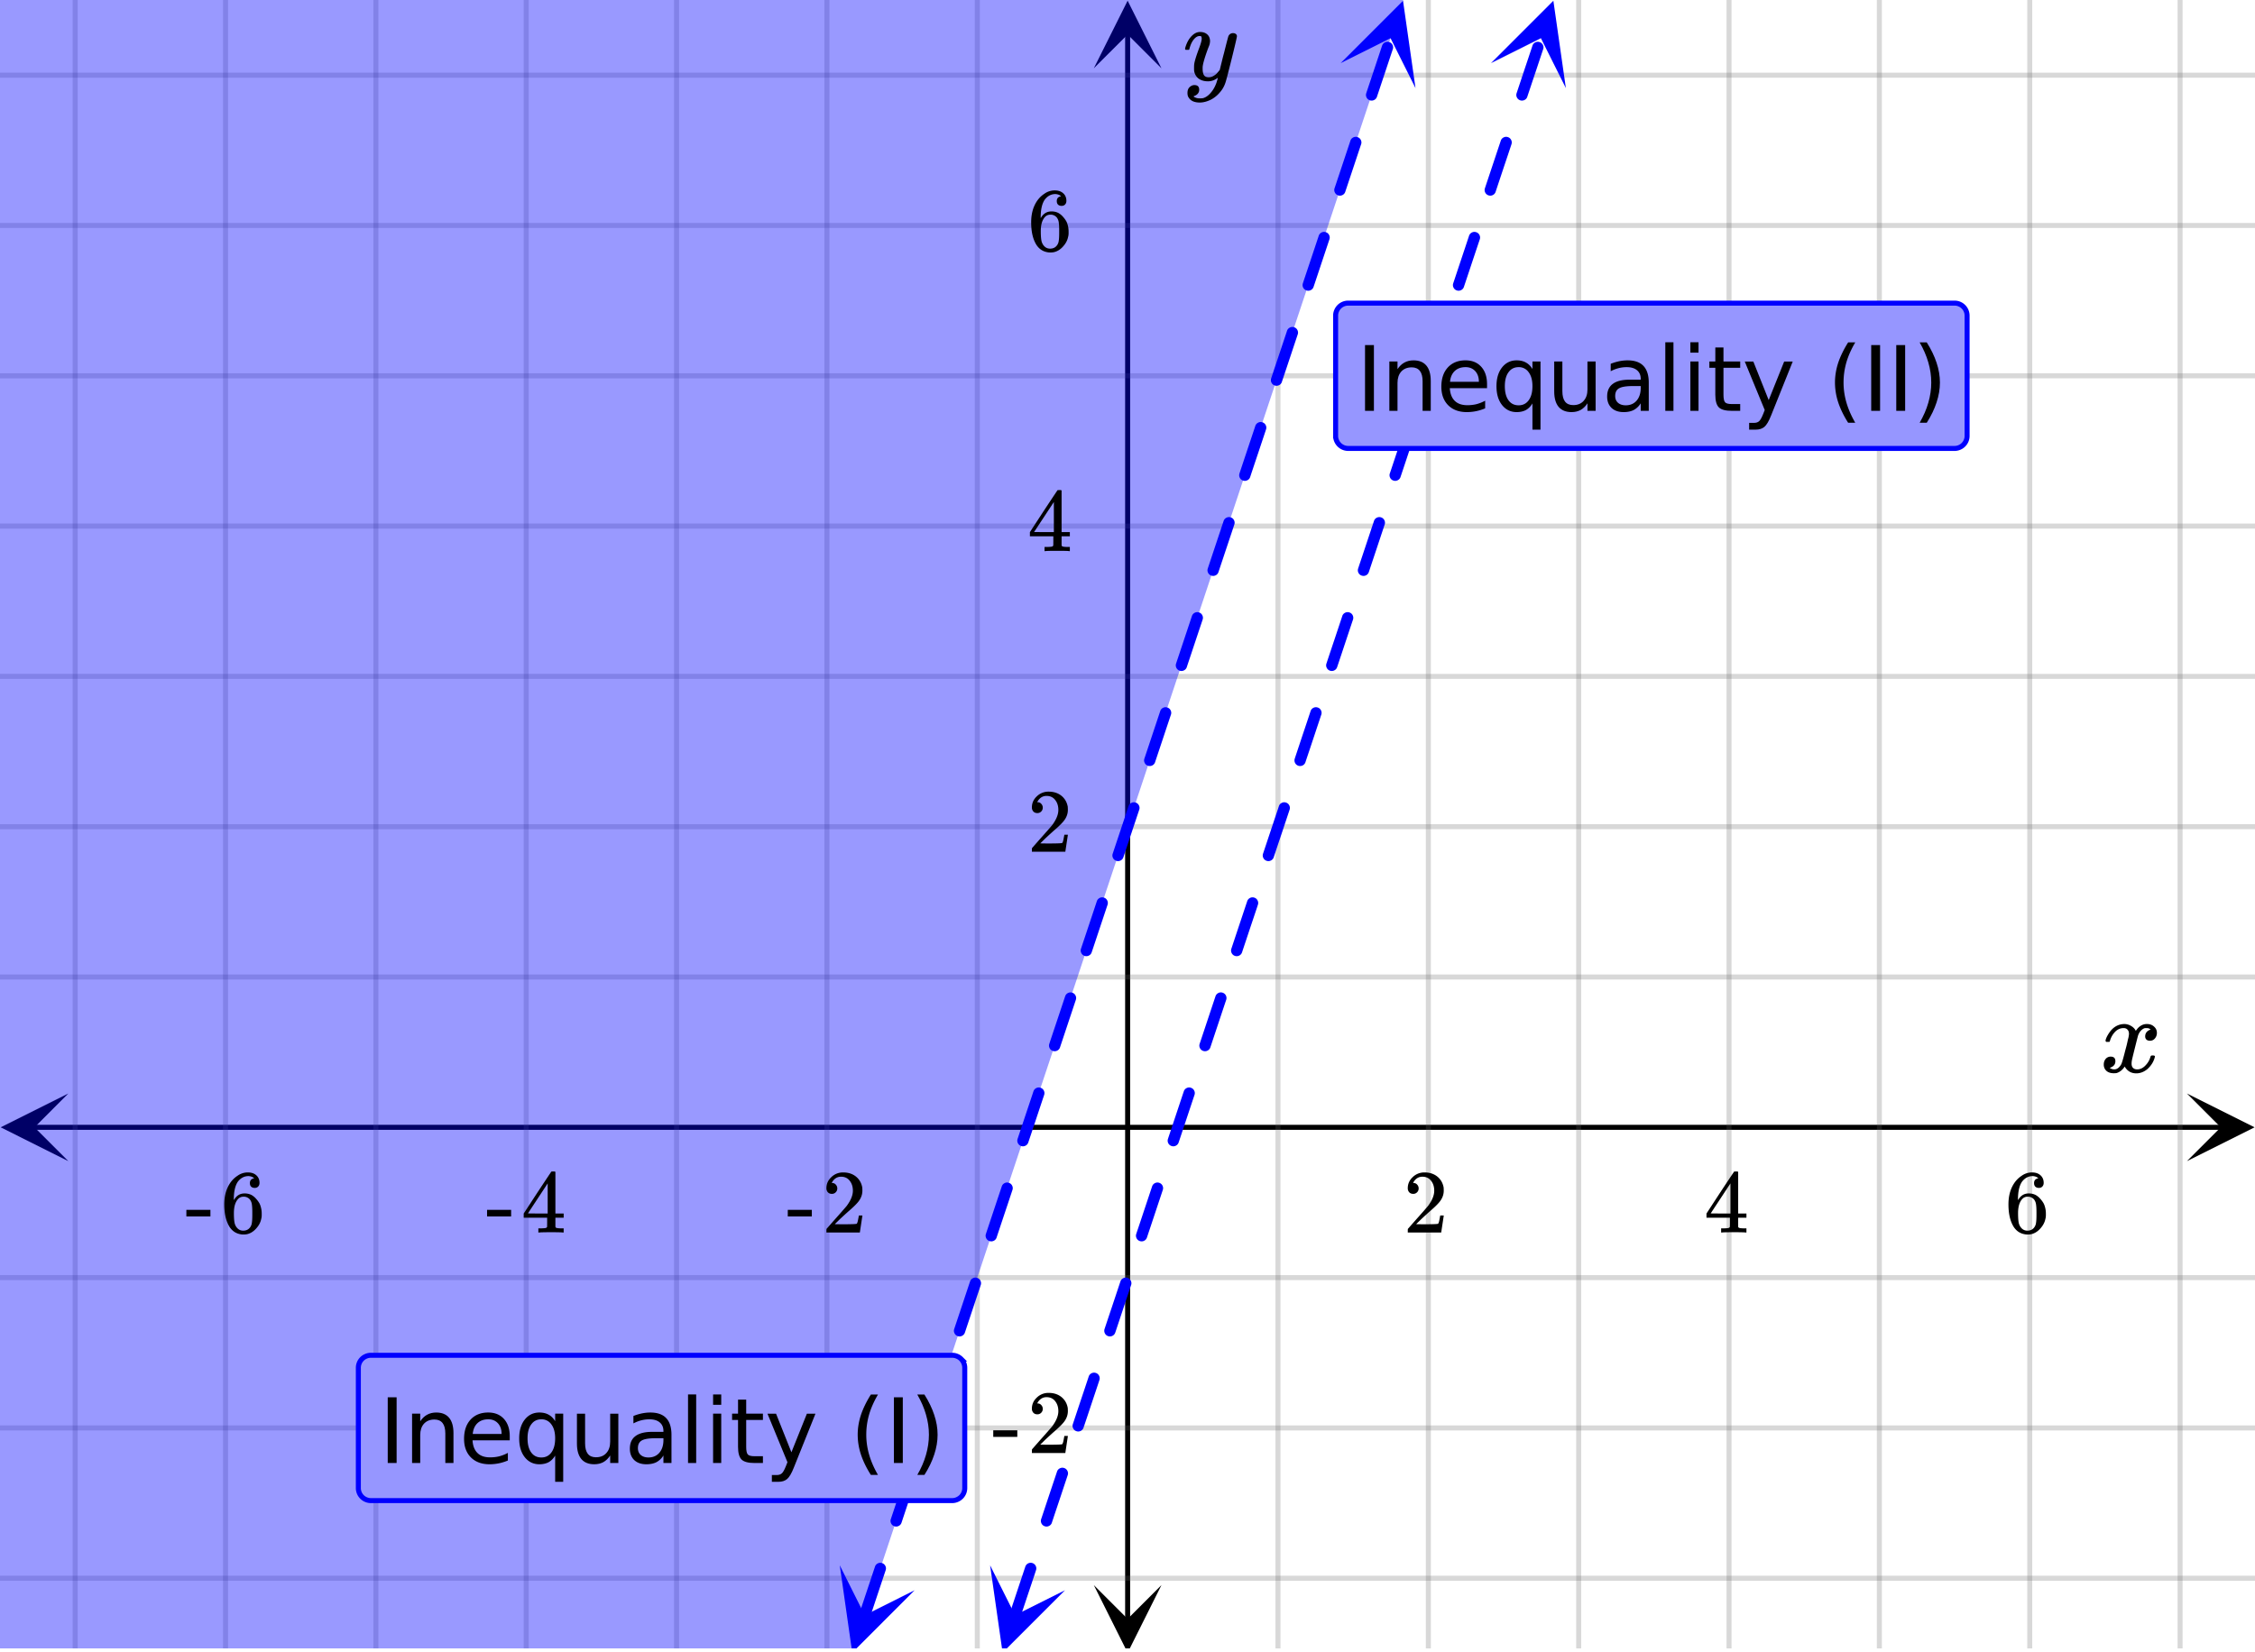<svg xmlns="http://www.w3.org/2000/svg" xmlns:xlink="http://www.w3.org/1999/xlink" width="449.28" height="329.28" viewBox="0 0 336.96 246.96"><defs><symbol overflow="visible" id="r"><path d="M.953-4.531c-.074-.063-.11-.125-.11-.188.04-.289.212-.664.516-1.125.508-.77 1.149-1.21 1.922-1.328.145-.02.258-.031.344-.031.375 0 .723.101 1.047.297.32.187.55.43.687.718a3.71 3.71 0 0 0 .266-.343c.406-.446.867-.672 1.39-.672.446 0 .805.133 1.079.39.281.25.422.56.422.922 0 .336-.102.618-.297.844a.916.916 0 0 1-.75.344c-.211 0-.383-.055-.516-.172a.636.636 0 0 1-.187-.469c0-.5.27-.843.812-1.031a.921.921 0 0 0-.172-.125c-.105-.063-.261-.094-.468-.094-.149 0-.25.012-.313.032-.418.18-.727.539-.922 1.078-.031.093-.187.703-.469 1.828-.28 1.125-.433 1.758-.453 1.89a2.74 2.74 0 0 0-.047.5c0 .262.07.47.22.625.155.149.359.22.609.22.457 0 .867-.192 1.234-.579.375-.383.625-.813.75-1.281.039-.114.078-.176.11-.188.03-.02.113-.031.25-.031.206 0 .312.047.312.14 0 .012-.012.07-.031.172-.188.68-.57 1.266-1.141 1.766-.512.399-1.047.594-1.61.594-.761 0-1.34-.336-1.734-1.016-.312.492-.715.813-1.203.969-.105.02-.246.031-.422.031C1.441.156.992-.062.734-.5a1.316 1.316 0 0 1-.156-.656c0-.32.094-.598.281-.828a.95.95 0 0 1 .75-.344c.47 0 .704.23.704.687 0 .399-.188.688-.563.875l-.094.047-.078.031a.123.123 0 0 1-.047.016l-.047.016c0 .031.082.086.25.156.125.055.266.078.422.078.383 0 .723-.242 1.016-.734.113-.196.32-.907.625-2.125.07-.25.144-.524.219-.828.07-.301.125-.536.156-.704.039-.164.066-.265.078-.296.063-.29.094-.5.094-.625 0-.27-.074-.477-.219-.625-.137-.157-.328-.235-.578-.235-.492 0-.918.188-1.281.563a3.171 3.171 0 0 0-.75 1.297c-.024.105-.047.168-.079.187-.023.012-.109.016-.265.016zm0 0"/></symbol><symbol overflow="visible" id="w"><path d="M7.531-7.031c.157 0 .285.043.39.125a.41.41 0 0 1 .173.343c0 .137-.266 1.278-.797 3.422-.531 2.137-.84 3.305-.922 3.516a4.073 4.073 0 0 1-.844 1.469 4.38 4.38 0 0 1-1.343 1.078c-.586.281-1.133.422-1.641.422-.824 0-1.387-.262-1.688-.781-.105-.157-.156-.376-.156-.657 0-.367.102-.652.313-.86.226-.21.468-.312.718-.312.477 0 .72.227.72.688 0 .394-.196.687-.579.875-.023.008-.047.02-.078.031-.031.02-.059.035-.078.047-.024.008-.043.016-.063.016l-.047.03c.032.063.145.13.344.204.176.063.352.094.531.094h.125c.188 0 .329-.012.422-.031.414-.118.805-.391 1.172-.829.375-.437.66-.96.86-1.562.113-.363.171-.578.171-.64 0-.009-.011-.005-.03.015a.546.546 0 0 0-.095.062c-.406.29-.855.438-1.343.438-.555 0-1.012-.133-1.375-.39-.356-.259-.586-.634-.688-1.126a4.332 4.332 0 0 1-.016-.5c0-.258.008-.46.032-.61.07-.456.32-1.253.75-2.39.238-.644.36-1.093.36-1.343A.756.756 0 0 0 2.78-6.5c-.031-.063-.094-.094-.187-.094h-.078c-.25 0-.493.117-.72.344-.355.355-.62.875-.796 1.563 0 .011-.008.03-.016.062a.22.22 0 0 1-.03.063l-.032.015C.91-4.535.89-4.53.859-4.53H.437c-.062-.063-.093-.11-.093-.14 0-.04.015-.118.047-.235.226-.758.57-1.352 1.03-1.782.364-.343.75-.515 1.157-.515.457 0 .82.125 1.094.375.27.25.406.594.406 1.031-.023.211-.039.324-.047.344 0 .074-.086.308-.25.703-.449 1.21-.715 2.094-.797 2.656a3.234 3.234 0 0 0-.015.375c0 .418.062.735.187.953.133.22.375.329.719.329.25 0 .484-.063.703-.188.227-.133.399-.266.516-.39.113-.126.258-.298.437-.516 0-.008.024-.117.078-.328.051-.22.13-.536.235-.954.101-.425.207-.832.312-1.218.407-1.625.63-2.477.672-2.563a.735.735 0 0 1 .703-.437zm0 0"/></symbol><symbol overflow="visible" id="s"><path d="M1.484-5.781c-.25 0-.449-.078-.593-.235a.872.872 0 0 1-.22-.609c0-.645.243-1.195.735-1.656a2.46 2.46 0 0 1 1.766-.703c.77 0 1.41.21 1.922.625.508.418.82.964.937 1.64.008.168.016.32.016.453 0 .524-.156 1.012-.469 1.47-.25.374-.758.89-1.516 1.546-.324.281-.777.695-1.359 1.234l-.781.766 1.016.016c1.414 0 2.164-.024 2.25-.079.039-.007.085-.101.14-.28.031-.095.094-.4.188-.923v-.03h.53v.03l-.374 2.47V0h-5v-.25c0-.188.008-.29.031-.313.008-.007.383-.437 1.125-1.28.977-1.095 1.61-1.813 1.89-2.157.602-.82.907-1.57.907-2.25 0-.594-.156-1.086-.469-1.484-.312-.407-.746-.61-1.297-.61-.523 0-.945.235-1.265.703-.024.032-.047.079-.078.141a.274.274 0 0 0-.047.078c0 .012.02.016.062.016a.68.68 0 0 1 .547.25.801.801 0 0 1 .219.562c0 .23-.078.422-.235.578a.76.76 0 0 1-.578.235zm0 0"/></symbol><symbol overflow="visible" id="t"><path d="M6.234 0c-.125-.031-.71-.047-1.75-.047-1.074 0-1.671.016-1.796.047h-.126v-.625h.422c.383-.008.618-.031.704-.063a.286.286 0 0 0 .171-.14c.008-.008.016-.25.016-.719v-.672h-3.5v-.625l2.031-3.11A431.58 431.58 0 0 1 4.5-9.108c.02-.008.113-.016.281-.016h.25l.078.078v6.203h1.235v.625H5.109V-.89a.25.25 0 0 0 .079.157c.07.062.328.101.765.109h.39V0zm-2.28-2.844v-4.5L1-2.859l1.469.015zm0 0"/></symbol><symbol overflow="visible" id="u"><path d="M5.031-8.11c-.199-.195-.48-.304-.843-.328-.625 0-1.153.274-1.579.813-.418.586-.625 1.492-.625 2.719L2-4.86l.11-.172c.363-.54.859-.813 1.484-.813.414 0 .781.09 1.094.266a2.6 2.6 0 0 1 .64.547c.219.242.395.492.531.75.196.449.297.933.297 1.453v.234c0 .211-.027.403-.078.578-.105.532-.383 1.032-.828 1.5-.387.407-.82.66-1.297.766a2.688 2.688 0 0 1-.547.047c-.168 0-.32-.016-.453-.047-.668-.125-1.2-.484-1.594-1.078C.83-1.66.563-2.79.563-4.218c0-.97.171-1.817.515-2.548.344-.726.82-1.296 1.438-1.703a2.62 2.62 0 0 1 1.562-.515c.531 0 .953.14 1.266.421.32.282.484.665.484 1.141 0 .23-.07.414-.203.547-.125.137-.297.203-.516.203-.218 0-.398-.062-.53-.187-.126-.125-.188-.301-.188-.532 0-.406.21-.644.64-.718zm-.593 3.235a1.18 1.18 0 0 0-.97-.484c-.335 0-.605.105-.812.312C2.22-4.597 2-3.883 2-2.907c0 .794.05 1.345.156 1.657.094.273.242.5.453.688.22.187.477.28.782.28.457 0 .804-.171 1.046-.515.133-.187.22-.41.25-.672.04-.258.063-.64.063-1.14v-.422c0-.508-.023-.895-.063-1.156a1.566 1.566 0 0 0-.25-.688zm0 0"/></symbol><symbol overflow="visible" id="v"><path d="M.14-2.406v-.985h3.594v.985zm0 0"/></symbol><symbol overflow="visible" id="x"><path d="M1.328-9.828h1.328V0H1.328zm0 0"/></symbol><symbol overflow="visible" id="y"><path d="M7.406-4.453V0H6.188v-4.406c0-.696-.137-1.219-.407-1.563-.273-.351-.68-.531-1.218-.531-.657 0-1.18.21-1.563.625-.375.418-.563.984-.563 1.703V0H1.22v-7.375h1.218v1.14c.29-.437.633-.765 1.032-.984.394-.218.847-.328 1.36-.328.843 0 1.484.262 1.921.781.438.524.656 1.293.656 2.313zm0 0"/></symbol><symbol overflow="visible" id="z"><path d="M7.578-3.984v.593H2.016c.05.836.3 1.47.75 1.907.445.43 1.07.64 1.875.64.468 0 .921-.05 1.359-.156a5.827 5.827 0 0 0 1.297-.516v1.141a6.956 6.956 0 0 1-2.734.563C3.394.188 2.469-.149 1.78-.829 1.094-1.516.75-2.441.75-3.61c0-1.207.32-2.164.969-2.875.656-.707 1.535-1.063 2.64-1.063.989 0 1.77.32 2.344.953.582.637.875 1.508.875 2.61zm-1.219-.36c0-.664-.183-1.195-.546-1.593-.368-.395-.844-.594-1.438-.594-.68 0-1.219.195-1.625.578-.406.387-.64.922-.703 1.61zm0 0"/></symbol><symbol overflow="visible" id="A"><path d="M2-3.688c0 .899.18 1.602.547 2.11.363.5.867.75 1.515.75.633 0 1.133-.25 1.5-.75.375-.508.563-1.211.563-2.11 0-.882-.188-1.578-.563-2.078a1.757 1.757 0 0 0-1.5-.765c-.648 0-1.152.258-1.515.765C2.18-5.266 2-4.57 2-3.687zm4.125 2.579c-.262.437-.586.765-.969.984-.386.207-.851.313-1.39.313-.899 0-1.625-.352-2.188-1.063C1.023-1.582.75-2.52.75-3.688c0-1.156.273-2.085.828-2.796.563-.707 1.29-1.063 2.188-1.063.539 0 1.004.11 1.39.328.383.211.707.532.969.969v-1.125h1.203V2.813H6.125zm0 0"/></symbol><symbol overflow="visible" id="B"><path d="M1.14-2.906v-4.469h1.22v4.422c0 .7.132 1.226.406 1.578.27.344.675.516 1.218.516.657 0 1.172-.207 1.547-.625.383-.414.578-.985.578-1.704v-4.187h1.22V0h-1.22v-1.125c-.293.45-.636.781-1.03 1-.388.207-.837.313-1.345.313-.843 0-1.492-.258-1.937-.782-.438-.531-.656-1.3-.656-2.312zm3.048-4.64zm0 0"/></symbol><symbol overflow="visible" id="C"><path d="M4.625-3.703c-.98 0-1.664.117-2.047.344-.375.218-.562.601-.562 1.14 0 .43.14.766.421 1.016.29.25.676.375 1.157.375.676 0 1.219-.235 1.625-.703.406-.477.61-1.114.61-1.907v-.265zm2.406-.5V0H5.828v-1.125a2.75 2.75 0 0 1-1.047 1c-.406.207-.906.313-1.5.313-.761 0-1.367-.208-1.812-.625C1.03-.863.812-1.43.812-2.141c0-.832.274-1.457.829-1.875.55-.425 1.379-.64 2.484-.64h1.703v-.125c0-.551-.183-.977-.547-1.282-.367-.312-.883-.468-1.547-.468-.43 0-.84.054-1.234.156a5.593 5.593 0 0 0-1.156.453v-1.11a7.834 7.834 0 0 1 1.297-.39c.414-.082.82-.125 1.218-.125 1.063 0 1.852.277 2.375.828.532.555.797 1.39.797 2.516zm0 0"/></symbol><symbol overflow="visible" id="D"><path d="M1.266-10.25h1.218V0H1.266zm0 0"/></symbol><symbol overflow="visible" id="E"><path d="M1.266-7.375h1.218V0H1.266zm0-2.875h1.218v1.547H1.266zm0 0"/></symbol><symbol overflow="visible" id="F"><path d="M2.469-9.469v2.094h2.5v.938h-2.5v4.015c0 .594.082.98.25 1.156.164.168.5.25 1 .25h1.25V0h-1.25C2.78 0 2.133-.172 1.78-.516c-.355-.351-.531-.988-.531-1.906v-4.015H.36v-.938h.89v-2.094zm0 0"/></symbol><symbol overflow="visible" id="G"><path d="M4.344.688C4 1.563 3.66 2.133 3.328 2.405c-.324.27-.758.406-1.297.406h-.969V1.798h.72c.331 0 .585-.086.765-.25.187-.156.394-.527.625-1.11l.219-.562-2.985-7.25h1.281l2.297 5.766 2.313-5.766h1.281zm0 0"/></symbol><symbol overflow="visible" id="I"><path d="M4.188-10.234c-.594 1.011-1.04 2.011-1.329 3a10.952 10.952 0 0 0-.421 3c0 1.011.144 2.015.437 3.015.29.992.727 1.989 1.313 3H3.125C2.469.75 1.973-.266 1.641-1.266a9.575 9.575 0 0 1-.485-2.968c0-.977.16-1.961.485-2.954.332-.988.828-2.003 1.484-3.046zm0 0"/></symbol><symbol overflow="visible" id="J"><path d="M1.078-10.234h1.063c.656 1.043 1.144 2.058 1.468 3.046.332.993.5 1.977.5 2.954 0 .98-.168 1.968-.5 2.968-.324 1-.812 2.016-1.468 3.047H1.078c.582-1.011 1.016-2.008 1.297-3 .29-1 .438-2.004.438-3.015 0-1.008-.149-2.008-.438-3-.281-.989-.715-1.989-1.297-3zm0 0"/></symbol><clipPath id="a"><path d="M0 0h336.96v246.383H0zm0 0"/></clipPath><clipPath id="b"><path d="M.102 163.445H11V174H.102zm0 0"/></clipPath><clipPath id="c"><path d="M326.79 163.445h10.17V174h-10.17zm0 0"/></clipPath><clipPath id="d"><path d="M10 0h317v246.383H10zm0 0"/></clipPath><clipPath id="e"><path d="M163.445 236H174v10.383h-10.555zm0 0"/></clipPath><clipPath id="f"><path d="M163.445 0H174v10.21h-10.555zm0 0"/></clipPath><clipPath id="g"><path d="M0 10h336.96v227H0zm0 0"/></clipPath><clipPath id="h"><path d="M0 0h281v246.383H0zm0 0"/></clipPath><clipPath id="i"><path d="M125 233h12v13.383h-12zm0 0"/></clipPath><clipPath id="j"><path d="M121.754 245.156l8.39-25.176 25.18 8.391-8.394 25.176zm0 0"/></clipPath><clipPath id="k"><path d="M200 0h12v14h-12zm0 0"/></clipPath><clipPath id="l"><path d="M200.328 9.438l8.39-25.176 25.177 8.39-8.391 25.176zm0 0"/></clipPath><clipPath id="m"><path d="M147 233h13v13.383h-13zm0 0"/></clipPath><clipPath id="n"><path d="M144.219 245.156l8.394-25.176 25.176 8.391-8.39 25.176zm0 0"/></clipPath><clipPath id="o"><path d="M222 0h12v14h-12zm0 0"/></clipPath><clipPath id="p"><path d="M222.793 9.438l8.394-25.176 25.176 8.39-8.394 25.176zm0 0"/></clipPath><clipPath id="q"><path d="M56 0h225v246.383H56zm0 0"/></clipPath></defs><g clip-path="url(#a)" fill="#fff"><path d="M0 0h336.96v246.96H0z"/><path d="M0 0h336.96v246.96H0z"/></g><path d="M5.055 168.5h326.89" fill="none" stroke="#000" stroke-width=".749"/><g clip-path="url(#b)"><path d="M10.21 163.445L.103 168.5l10.109 5.055-5.055-5.055zm0 0"/></g><g clip-path="url(#c)"><path d="M326.79 163.445l10.108 5.055-10.109 5.055 5.055-5.055zm0 0"/></g><g clip-path="url(#d)"><path d="M190.965 0v247.133M213.434 0v247.133M235.898 0v247.133M258.368 0v247.133M280.831 0v247.133M303.301 0v247.133M325.766 0v247.133M146.036 0v247.133M123.565 0v247.133M101.102 0v247.133M78.632 0v247.133M56.169 0v247.133M33.699 0v247.133M11.234 0v247.133" fill="none" stroke-linecap="round" stroke-linejoin="round" stroke="#666" stroke-opacity=".251" stroke-width=".749"/></g><path d="M168.5 242.078V5.055" fill="none" stroke="#000" stroke-width=".749"/><g clip-path="url(#e)"><path d="M163.445 236.922l5.055 10.11 5.055-10.11-5.055 5.055zm0 0"/></g><g clip-path="url(#f)"><path d="M163.445 10.21L168.5.103l5.055 10.109-5.055-5.055zm0 0"/></g><g clip-path="url(#g)"><path d="M0 146.035h337M0 123.566h337M0 101.102h337M0 78.632h337M0 56.169h337M0 33.699h337M0 11.234h337M0 190.964h337M0 213.435h337M0 235.898h337" fill="none" stroke-linecap="round" stroke-linejoin="round" stroke="#666" stroke-opacity=".251" stroke-width=".749"/></g><g clip-path="url(#h)"><path d="M280.832-213.434l-224.664 674H-56.168v-674zm0 0" fill="#00f" fill-opacity=".4"/></g><path d="M128.375 241.273l.531-1.585 1.055-3.165.527-1.585.258-.77a.817.817 0 0 1 .422-.488.84.84 0 0 1 1.129.379.798.798 0 0 1 .047.64l-1.313 3.938-.527 1.586-.527 1.582a.817.817 0 0 1-.422.488.824.824 0 0 1-.645.043.793.793 0 0 1-.488-.422.83.83 0 0 1-.047-.64zm4.738-14.21l.016-.043.527-1.583.528-1.585 1.054-3.165.242-.73a.81.81 0 0 1 .422-.484.808.808 0 0 1 .645-.047.817.817 0 0 1 .488.422.821.821 0 0 1 .043.644l-.77 2.309-.527 1.586-.527 1.582-.527 1.586-.016.043a.81.81 0 0 1-.422.484.806.806 0 0 1-.644.047.81.81 0 0 1-.485-.422.807.807 0 0 1-.047-.644zm4.735-14.208l.03-.085.528-1.586 1.055-3.164.527-1.586.23-.684a.817.817 0 0 1 .423-.488.822.822 0 0 1 .644-.047.804.804 0 0 1 .485.426.798.798 0 0 1 .046.64l-.23.688-1.055 3.164-.527 1.586-.527 1.582-.028.086a.828.828 0 0 1-.422.488.824.824 0 0 1-.644.043.805.805 0 0 1-.488-.422.83.83 0 0 1-.047-.64zm4.738-14.21l1.098-3.293.527-1.586.742-2.227a.81.81 0 0 1 .422-.484.808.808 0 0 1 .645-.047.817.817 0 0 1 .488.422.821.821 0 0 1 .043.644l-.211.64-.531 1.587-1.055 3.164-.527 1.586-.043.125a.817.817 0 0 1-.422.488.806.806 0 0 1-.645.047.81.81 0 0 1-.484-.422.807.807 0 0 1-.047-.644zm4.738-14.211l.055-.168.527-1.582.528-1.586.527-1.582.531-1.586.2-.598a.817.817 0 0 1 .421-.488.806.806 0 0 1 .645-.047.81.81 0 0 1 .484.422c.106.21.121.426.047.644l-.2.602-.526 1.582-.532 1.586-1.054 3.164-.055.172a.828.828 0 0 1-.422.488.824.824 0 0 1-.645.043.817.817 0 0 1-.488-.422.821.821 0 0 1-.043-.644zm4.735-14.207l.07-.211.527-1.586.528-1.582.53-1.586.528-1.582.184-.559a.828.828 0 0 1 .422-.488.824.824 0 0 1 .644-.043.817.817 0 0 1 .488.422.84.84 0 0 1 .047.644l-.187.555-.528 1.586-.527 1.582-.527 1.586-.531 1.582-.07.21a.817.817 0 0 1-.423.49.806.806 0 0 1-.644.046.81.81 0 0 1-.485-.422.808.808 0 0 1-.046-.644zm4.738-14.211l.082-.254.527-1.582.531-1.586 1.227-3.68a.817.817 0 0 1 .422-.488.806.806 0 0 1 .644-.047.81.81 0 0 1 .485.422c.105.21.12.422.047.644l-.7 2.098-.527 1.586-.527 1.582-.528 1.586-.085.254a.81.81 0 0 1-.422.484.808.808 0 0 1-.645.047.817.817 0 0 1-.488-.422.821.821 0 0 1-.043-.644zm4.734-14.207l.098-.297.531-1.586 1.055-3.164.527-1.586.156-.473a.828.828 0 0 1 .422-.488.824.824 0 0 1 .645-.043c.222.07.383.215.488.422a.83.83 0 0 1 .047.64l-.16.477-1.055 3.164-.527 1.586-.528 1.582-.101.297a.817.817 0 0 1-.422.488.822.822 0 0 1-.644.047.804.804 0 0 1-.485-.426.798.798 0 0 1-.047-.64zm4.739-14.211l1.167-3.504.528-1.586.672-2.016a.81.81 0 0 1 .422-.484.806.806 0 0 1 .644-.047.81.81 0 0 1 .484.422c.106.21.122.422.047.644l-.144.43-.528 1.586-1.054 3.164-.528 1.586-.113.34a.81.81 0 0 1-.422.484.808.808 0 0 1-.644.047.817.817 0 0 1-.488-.422.821.821 0 0 1-.043-.644zm4.734-14.207l.129-.383.527-1.582.528-1.586.527-1.582.527-1.586.13-.387a.81.81 0 0 1 .425-.488.813.813 0 0 1 .64-.043c.223.07.383.21.489.422a.814.814 0 0 1 .047.64l-.133.391-.528 1.582-.527 1.586-1.055 3.164-.128.383a.817.817 0 0 1-.422.488.83.83 0 0 1-.64.047.8.8 0 0 1-.49-.426.798.798 0 0 1-.046-.64zm4.738-14.211l.14-.426 1.055-3.164.528-1.586.527-1.582.117-.348a.81.81 0 0 1 .422-.484.806.806 0 0 1 .645-.047.81.81 0 0 1 .484.422.806.806 0 0 1 .047.644l-.113.344-.531 1.586-.528 1.582-.527 1.586-.528 1.582-.14.426a.81.81 0 0 1-.422.484.807.807 0 0 1-.645.047.828.828 0 0 1-.488-.422.821.821 0 0 1-.043-.644zm4.735-14.207l.683-2.051.528-1.586 1.156-3.469a.81.81 0 0 1 .426-.488.83.83 0 0 1 .64-.047.81.81 0 0 1 .488.426.814.814 0 0 1 .047.64l-.629 1.887-.53 1.586-1.212 3.633a.805.805 0 0 1-.422.488.813.813 0 0 1-.64.043.783.783 0 0 1-.489-.422.798.798 0 0 1-.046-.64zm4.738-14.211l.168-.508.527-1.586.528-1.582.53-1.582.528-1.586.086-.262a.81.81 0 0 1 .422-.484.806.806 0 0 1 .644-.047.81.81 0 0 1 .485.422.806.806 0 0 1 .047.644l-.086.262-1.055 3.164-.531 1.586-.528 1.582-.167.508a.806.806 0 0 1-.422.488.807.807 0 0 1-.645.047.828.828 0 0 1-.488-.422.823.823 0 0 1-.043-.644zm4.734-14.207l.184-.555.527-1.582.531-1.586 1.055-3.164.07-.219a.81.81 0 0 1 .426-.488.814.814 0 0 1 .64-.047.81.81 0 0 1 .49.426.814.814 0 0 1 .046.64l-.074.22-.528 1.581-.527 1.586-.527 1.582-.532 1.586-.183.55a.815.815 0 0 1-.422.49.813.813 0 0 1-.64.042.794.794 0 0 1-.489-.422.798.798 0 0 1-.047-.64zm4.738-14.211l.196-.594.531-1.586L196.47 37l.527-1.586.059-.176a.828.828 0 0 1 .422-.488.821.821 0 0 1 .644-.043.81.81 0 0 1 .484.422.806.806 0 0 1 .047.644l-1.113 3.34-.527 1.586-.528 1.582-.199.594a.817.817 0 0 1-.422.488.807.807 0 0 1-.644.047.828.828 0 0 1-.489-.422.824.824 0 0 1-.042-.644zm4.735-14.211l.215-.637 1.054-3.164.528-1.586.527-1.582.043-.133a.81.81 0 0 1 .426-.488.798.798 0 0 1 .64-.047.817.817 0 0 1 .489.422c.105.21.12.426.047.645l-.047.132-.528 1.586-1.054 3.164-.528 1.586-.214.637a.803.803 0 0 1-.422.488.813.813 0 0 1-.641.043.817.817 0 0 1-.488-.422.806.806 0 0 1-.047-.644zm4.738-14.207l.754-2.262.527-1.586.528-1.582.527-1.586.031-.09a.828.828 0 0 1 .422-.488.821.821 0 0 1 .645-.043c.219.07.383.215.488.422a.813.813 0 0 1 .043.64l-.559 1.676-.527 1.586-1.281 3.844a.817.817 0 0 1-.422.488.822.822 0 0 1-.645.047.828.828 0 0 1-.488-.422.824.824 0 0 1-.043-.644zm0 0" fill="#00f"/><g clip-path="url(#i)"><g clip-path="url(#j)"><path d="M125.484 233.965l1.864 13.055 9.324-9.325-7.457 3.73zm0 0" fill="#00f"/></g></g><g clip-path="url(#k)"><g clip-path="url(#l)"><path d="M200.328 9.438l9.324-9.325 1.864 13.055-3.73-7.461zm0 0" fill="#00f"/></g></g><path d="M150.844 241.273l.527-1.585 1.055-3.165.527-1.585.258-.77a.817.817 0 0 1 .422-.488.84.84 0 0 1 1.133.379.813.813 0 0 1 .043.64l-.254.774-.528 1.582-.53 1.582-.528 1.586-.528 1.582a.817.817 0 0 1-.421.488.821.821 0 0 1-.645.043.786.786 0 0 1-.484-.422.798.798 0 0 1-.047-.64zm4.734-14.21l.016-.043.527-1.583.527-1.585.528-1.582.531-1.583.242-.73a.81.81 0 0 1 .422-.484.806.806 0 0 1 .645-.047.81.81 0 0 1 .484.422.806.806 0 0 1 .047.644l-.77 2.309-.527 1.586-.531 1.582-.528 1.586-.011.043a.804.804 0 0 1-.426.484.798.798 0 0 1-.64.047.817.817 0 0 1-.489-.422.84.84 0 0 1-.047-.644zm4.738-14.208l.028-.085.527-1.586.527-1.582.532-1.582.527-1.586.227-.684a.817.817 0 0 1 .421-.488.824.824 0 0 1 .645-.047.81.81 0 0 1 .488.426.813.813 0 0 1 .043.64l-.226.688-1.055 3.164-.527 1.586-.532 1.582-.027.086a.828.828 0 0 1-.422.488.821.821 0 0 1-.644.043.798.798 0 0 1-.485-.422.798.798 0 0 1-.047-.64zm4.735-14.21l.57-1.711.531-1.582.528-1.586.742-2.227a.81.81 0 0 1 .422-.484.806.806 0 0 1 .644-.047.81.81 0 0 1 .485.422.806.806 0 0 1 .047.644l-.215.64-.528 1.587-1.054 3.164-.528 1.586-.043.125a.817.817 0 0 1-.422.488.808.808 0 0 1-.644.047.817.817 0 0 1-.488-.422.84.84 0 0 1-.047-.644zm4.738-14.211l.055-.168.531-1.582.527-1.586.528-1.582.527-1.586.2-.598a.817.817 0 0 1 .421-.488.808.808 0 0 1 .645-.047.817.817 0 0 1 .488.422c.101.21.117.426.043.644l-.2.602-.527 1.582-.527 1.586-1.055 3.164-.058.172a.828.828 0 0 1-.422.488.821.821 0 0 1-.645.043.81.81 0 0 1-.484-.422.806.806 0 0 1-.047-.644zm4.738-14.207l.07-.211.528-1.586.527-1.582.528-1.586.527-1.582.188-.559a.828.828 0 0 1 .421-.488.821.821 0 0 1 .645-.043.81.81 0 0 1 .484.422.806.806 0 0 1 .047.644l-.187.555-.528 1.586-.527 1.582-.527 1.586-.598 1.793a.817.817 0 0 1-.422.488.808.808 0 0 1-.644.047.817.817 0 0 1-.489-.422.824.824 0 0 1-.043-.644zm4.735-14.211l.086-.254.527-1.582.527-1.586 1.227-3.68a.817.817 0 0 1 .422-.488.808.808 0 0 1 .644-.047.817.817 0 0 1 .489.422.84.84 0 0 1 .046.644l-.175.516-.528 1.582-.527 1.586-.527 1.582-.528 1.586-.086.254a.81.81 0 0 1-.422.484.806.806 0 0 1-.644.047.81.81 0 0 1-.484-.422.806.806 0 0 1-.047-.644zM184 141.809l.098-.297.527-1.586 1.055-3.164.527-1.586.16-.473a.828.828 0 0 1 .422-.488.821.821 0 0 1 .645-.043c.218.07.382.215.484.422a.798.798 0 0 1 .047.64l-.156.477-.528 1.582-.531 1.582-.527 1.586-.528 1.582-.097.297a.817.817 0 0 1-.422.488.824.824 0 0 1-.645.047.81.81 0 0 1-.488-.426.813.813 0 0 1-.043-.64zm4.734-14.211l1.168-3.504.528-1.586.53-1.582.142-.434a.81.81 0 0 1 .421-.484.808.808 0 0 1 .645-.047.817.817 0 0 1 .488.422.84.84 0 0 1 .047.644l-.144.43-.528 1.586-.527 1.582-.531 1.582-.528 1.586-.113.34a.81.81 0 0 1-.422.484.806.806 0 0 1-.644.047.81.81 0 0 1-.485-.422.806.806 0 0 1-.047-.644zm4.739-14.207l.125-.383.527-1.582.527-1.586.532-1.582.527-1.586.129-.387a.817.817 0 0 1 .422-.488.821.821 0 0 1 .644-.043c.219.07.383.21.485.422a.798.798 0 0 1 .047.64l-.13.391-.527 1.582-.527 1.586-.527 1.582-.532 1.582-.125.383a.817.817 0 0 1-.422.488.842.842 0 0 1-1.175-1.02zm4.734-14.211l.14-.426.528-1.582.531-1.582.528-1.586.527-1.582.113-.348a.81.81 0 0 1 .422-.484.808.808 0 0 1 .645-.047.817.817 0 0 1 .488.422.84.84 0 0 1 .047.644l-.117.344-.528 1.586-.527 1.582-.527 1.586-.528 1.582-.144.426a.81.81 0 0 1-.422.484.806.806 0 0 1-.645.047.81.81 0 0 1-.484-.422.806.806 0 0 1-.047-.644zm4.738-14.207l.153-.47.53-1.581.528-1.586 1.156-3.469a.817.817 0 0 1 .422-.488.84.84 0 0 1 1.13.379.798.798 0 0 1 .046.64l-.629 1.887-.527 1.586-1.211 3.633a.817.817 0 0 1-.422.488.823.823 0 0 1-.644.043.803.803 0 0 1-.489-.422.813.813 0 0 1-.043-.64zm4.735-14.211l.172-.508.527-1.586 1.055-3.164.527-1.586.086-.262a.804.804 0 0 1 .426-.484.798.798 0 0 1 .64-.047.817.817 0 0 1 .489.422.822.822 0 0 1 .046.644l-.09.262-1.054 3.164-.527 1.586-.528 1.582-.172.508a.794.794 0 0 1-.422.488.798.798 0 0 1-.64.047.806.806 0 0 1-.488-.422.807.807 0 0 1-.047-.644zm4.738-14.207l.184-.555.527-1.582.527-1.586 1.055-3.164.074-.219a.817.817 0 0 1 .422-.488.806.806 0 0 1 .645-.047.81.81 0 0 1 .484.422c.105.21.121.426.047.644l-.074.22-.528 1.581-.527 1.586-.527 1.582-.528 1.586-.183.55a.828.828 0 0 1-.422.49.823.823 0 0 1-.645.042.815.815 0 0 1-.488-.422.813.813 0 0 1-.043-.64zm4.734-14.211l.2-.594.527-1.586L218.934 37l.527-1.586.059-.176a.821.821 0 0 1 .425-.488.813.813 0 0 1 .64-.043.817.817 0 0 1 .49.422.822.822 0 0 1 .046.644l-.059.176-.53 1.582-.528 1.582-.527 1.586-.528 1.582-.199.594a.805.805 0 0 1-.422.488.798.798 0 0 1-.64.047.806.806 0 0 1-.489-.422.808.808 0 0 1-.047-.644zm4.739-14.211l.21-.637 1.055-3.164.528-1.586.53-1.582.044-.133a.817.817 0 0 1 .422-.488.806.806 0 0 1 .644-.047.81.81 0 0 1 .485.422c.105.21.12.422.046.645l-.042.132-.528 1.586-.531 1.582-.527 1.582-.528 1.586-.21.637a.828.828 0 0 1-.423.488.823.823 0 0 1-.644.043.828.828 0 0 1-.488-.422.821.821 0 0 1-.043-.644zm4.734-14.207l.754-2.262.527-1.586.531-1.582.528-1.586.027-.09a.821.821 0 0 1 .426-.488.813.813 0 0 1 .64-.043c.223.07.383.215.489.422a.798.798 0 0 1 .047.64l-.559 1.676-.527 1.586-.531 1.582-.754 2.262a.793.793 0 0 1-.422.488.814.814 0 0 1-.64.047.81.81 0 0 1-.49-.426.798.798 0 0 1-.046-.64zm0 0" fill="#00f"/><g clip-path="url(#m)"><g clip-path="url(#n)"><path d="M147.95 233.965l1.866 13.055 9.325-9.325-7.461 3.73zm0 0" fill="#00f"/></g></g><g clip-path="url(#o)"><g clip-path="url(#p)"><path d="M222.793 9.438l9.324-9.325 1.867 13.055-3.73-7.461zm0 0" fill="#00f"/></g></g><g clip-path="url(#q)"><path d="M280.832-213.434l-224.664 674" fill="red"/></g><use xlink:href="#r" x="313.784" y="160.262"/><use xlink:href="#s" x="209.689" y="184.227"/><use xlink:href="#t" x="254.622" y="184.227"/><use xlink:href="#u" x="299.556" y="184.227"/><use xlink:href="#v" x="117.576" y="184.227"/><use xlink:href="#s" x="122.818" y="184.227"/><use xlink:href="#v" x="72.642" y="184.227"/><use xlink:href="#t" x="77.884" y="184.227"/><use xlink:href="#v" x="27.709" y="184.227"/><use xlink:href="#u" x="32.951" y="184.227"/><use xlink:href="#w" x="176.738" y="11.982"/><use xlink:href="#s" x="153.522" y="127.311"/><use xlink:href="#t" x="153.522" y="82.378"/><use xlink:href="#u" x="153.522" y="37.444"/><use xlink:href="#v" x="148.28" y="217.178"/><use xlink:href="#s" x="153.522" y="217.178"/><path d="M53.547 222.422v-17.977a1.88 1.88 0 0 1 .547-1.324c.176-.176.379-.308.61-.402.226-.098.464-.145.714-.145h86.871c.25 0 .488.047.715.145.23.094.434.226.61.402a1.88 1.88 0 0 1 .547 1.324v17.977c0 .246-.048.484-.141.715a1.877 1.877 0 0 1-1.016 1.011 1.785 1.785 0 0 1-.715.145H55.418c-.25 0-.488-.047-.715-.145a1.832 1.832 0 0 1-.61-.406 1.816 1.816 0 0 1-.405-.605 1.88 1.88 0 0 1-.141-.715zm0 0" fill="#9696ff" stroke="#00f" stroke-width=".749"/><use xlink:href="#x" x="56.611" y="218.676"/><use xlink:href="#y" x="60.356" y="218.676"/><use xlink:href="#z" x="68.594" y="218.676"/><use xlink:href="#A" x="76.831" y="218.676"/><use xlink:href="#B" x="85.069" y="218.676"/><use xlink:href="#C" x="93.307" y="218.676"/><use xlink:href="#D" x="101.545" y="218.676"/><use xlink:href="#E" x="105.289" y="218.676"/><use xlink:href="#F" x="109.034" y="218.676"/><use xlink:href="#G" x="114.276" y="218.676"/><use xlink:href="#H" x="122.514" y="218.676"/><use xlink:href="#I" x="127.007" y="218.676"/><use xlink:href="#x" x="132.249" y="218.676"/><use xlink:href="#J" x="135.994" y="218.676"/><path d="M199.578 65.152V47.18c0-.246.047-.489.145-.715a1.876 1.876 0 0 1 1.012-1.016c.23-.094.468-.14.714-.14h90.617a1.851 1.851 0 0 1 1.325.546 1.866 1.866 0 0 1 .547 1.324v17.973a1.856 1.856 0 0 1-.547 1.324 1.832 1.832 0 0 1-.61.407 1.855 1.855 0 0 1-.715.144H201.45a1.884 1.884 0 0 1-1.726-1.156 1.818 1.818 0 0 1-.145-.719zm0 0" fill="#9696ff" stroke="#00f" stroke-width=".749"/><use xlink:href="#x" x="202.645" y="61.409"/><use xlink:href="#y" x="206.389" y="61.409"/><use xlink:href="#z" x="214.627" y="61.409"/><use xlink:href="#A" x="222.865" y="61.409"/><use xlink:href="#B" x="231.102" y="61.409"/><use xlink:href="#C" x="239.34" y="61.409"/><use xlink:href="#D" x="247.578" y="61.409"/><use xlink:href="#E" x="251.322" y="61.409"/><use xlink:href="#F" x="255.067" y="61.409"/><use xlink:href="#G" x="260.309" y="61.409"/><use xlink:href="#H" x="268.547" y="61.409"/><use xlink:href="#I" x="273.04" y="61.409"/><use xlink:href="#x" x="278.282" y="61.409"/><use xlink:href="#x" x="282.027" y="61.409"/><use xlink:href="#J" x="285.771" y="61.409"/></svg>